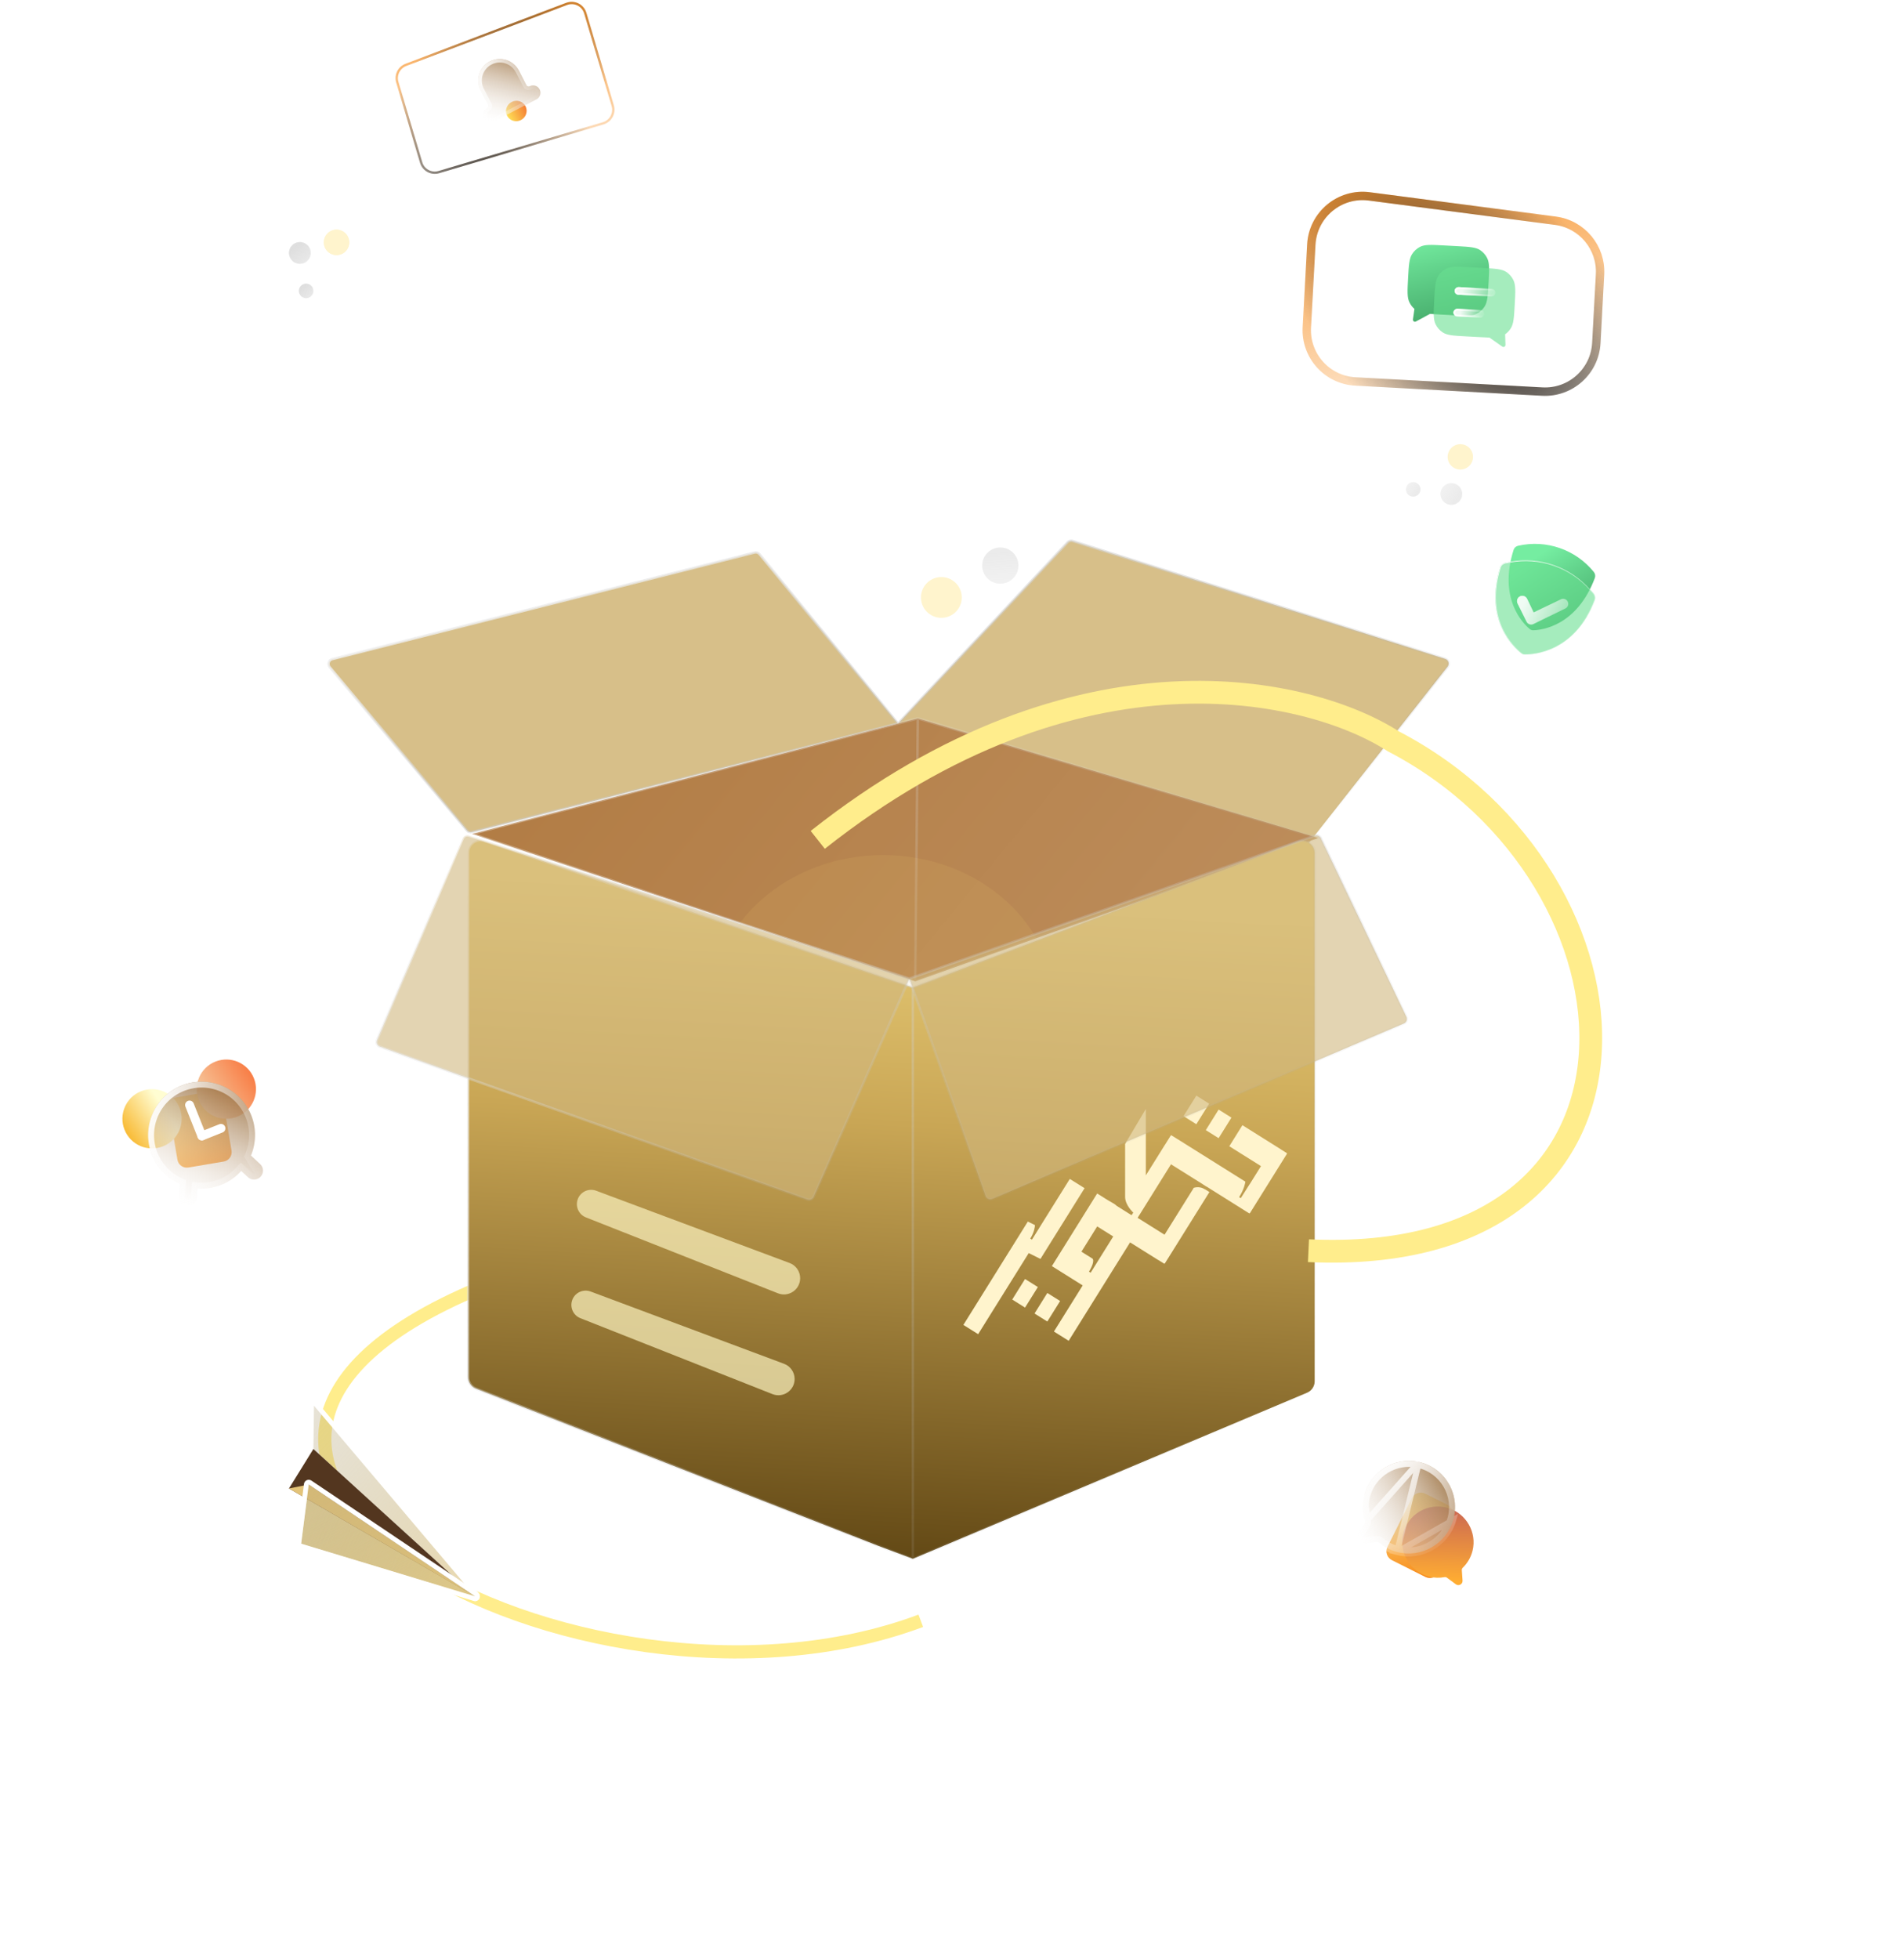<svg width="776" height="798" viewBox="0 0 776 798" fill="none" xmlns="http://www.w3.org/2000/svg">
<g filter="url(#filter0_df_0_488)">
<path d="M375.282 660.259C235.973 712.336 18.007 591.547 204.517 521.069" stroke="#FFED8C" stroke-width="5.373"/>
</g>
<path d="M275.066 485C262.978 483.419 252.1 492.459 251.442 504.632L249.618 538.36C248.993 549.908 257.848 559.776 269.396 560.4L345.568 564.52C357.115 565.145 366.983 556.29 367.607 544.742L369.118 516.813C369.709 505.881 361.78 496.338 350.924 494.919L275.066 485Z" fill="url(#paint0_linear_0_488)" fill-opacity="0.5"/>
<path d="M275.066 485C262.978 483.419 252.1 492.459 251.442 504.632L249.618 538.36C248.993 549.908 257.848 559.776 269.396 560.4L345.568 564.52C357.115 565.145 366.983 556.29 367.607 544.742L369.118 516.813C369.709 505.881 361.78 496.338 350.924 494.919L275.066 485Z" stroke="url(#paint1_radial_0_488)" stroke-width="3.411"/>
<path d="M275.066 485C262.978 483.419 252.1 492.459 251.442 504.632L249.618 538.36C248.993 549.908 257.848 559.776 269.396 560.4L345.568 564.52C357.115 565.145 366.983 556.29 367.607 544.742L369.118 516.813C369.709 505.881 361.78 496.338 350.924 494.919L275.066 485Z" stroke="url(#paint2_linear_0_488)" stroke-width="3.411"/>
<path d="M275.066 485C262.978 483.419 252.1 492.459 251.442 504.632L249.618 538.36C248.993 549.908 257.848 559.776 269.396 560.4L345.568 564.52C357.115 565.145 366.983 556.29 367.607 544.742L369.118 516.813C369.709 505.881 361.78 496.338 350.924 494.919L275.066 485Z" stroke="url(#paint3_radial_0_488)" stroke-width="3.411"/>
<g filter="url(#filter1_b_0_488)">
<path d="M323.131 510.166C324.124 512.185 323.981 514.815 323.697 520.076C323.412 525.336 323.27 527.967 322.065 529.867C321.276 531.111 320.183 532.121 318.896 532.794C316.931 533.823 314.376 533.684 309.265 533.408L303.796 533.112C302.256 533.029 300.948 532.958 299.821 532.866L294.056 535.974C293.461 536.295 292.767 535.789 292.863 535.106L293.469 530.837C292.636 530.112 291.949 529.22 291.453 528.211C290.46 526.192 290.602 523.562 290.886 518.301C291.171 513.041 291.313 510.41 292.518 508.511C293.307 507.266 294.401 506.256 295.688 505.583C297.652 504.555 300.208 504.693 305.318 504.969L310.787 505.265C315.898 505.541 318.453 505.68 320.295 506.914C321.502 507.722 322.48 508.844 323.131 510.166Z" fill="url(#paint4_linear_0_488)"/>
</g>
<g filter="url(#filter2_b_0_488)">
<path d="M303.173 517.413C301.968 519.314 301.826 521.946 301.541 527.21C301.256 532.474 301.114 535.106 302.107 537.125C302.757 538.449 303.735 539.571 304.942 540.38C306.784 541.615 309.34 541.753 314.451 542.03L319.919 542.325C321.527 542.412 322.882 542.486 324.046 542.513L329.287 546.198C329.842 546.589 330.595 546.161 330.572 545.468L330.431 541.176C331.338 540.545 332.117 539.731 332.72 538.781C333.924 536.88 334.067 534.248 334.352 528.984C334.636 523.72 334.779 521.088 333.786 519.068C333.135 517.745 332.157 516.623 330.951 515.814C329.108 514.579 326.553 514.441 321.442 514.164L315.974 513.868C310.863 513.592 308.307 513.454 306.343 514.483C305.056 515.157 303.963 516.167 303.173 517.413Z" fill="#6AE092" fill-opacity="0.6"/>
</g>
<g filter="url(#filter3_b_0_488)">
<rect x="326.589" y="522.766" width="3.117" height="16.682" rx="1.558" transform="rotate(93.096 326.589 522.766)" fill="url(#paint5_linear_0_488)" fill-opacity="0.9"/>
<rect x="326.196" y="523.119" width="2.37" height="15.935" rx="1.185" transform="rotate(93.096 326.196 523.119)" stroke="url(#paint6_linear_0_488)" stroke-width="0.747"/>
</g>
<g filter="url(#filter4_b_0_488)">
<rect x="322.074" y="531.367" width="3.117" height="12.638" rx="1.558" transform="rotate(93.096 322.074 531.367)" fill="url(#paint7_linear_0_488)" fill-opacity="0.9"/>
<rect x="321.681" y="531.72" width="2.37" height="11.89" rx="1.185" transform="rotate(93.096 321.681 531.72)" stroke="url(#paint8_linear_0_488)" stroke-width="0.747"/>
</g>
<path d="M190.297 338.28L134.352 271.751C133.395 270.613 133.959 268.866 135.401 268.502L307.527 225.083C308.284 224.892 309.083 225.156 309.578 225.761L366.006 294.728L435.097 220.927C435.627 220.36 436.436 220.149 437.175 220.383L589.005 268.411C590.348 268.835 590.851 270.471 589.98 271.577L533.797 342.945C533.287 343.593 532.434 343.864 531.644 343.631L366.006 294.728L192.335 338.936C191.586 339.126 190.794 338.872 190.297 338.28Z" fill="#D7BF89"/>
<path d="M366.006 294.728L309.578 225.761C309.083 225.156 308.284 224.892 307.527 225.083L135.401 268.502C133.959 268.866 133.395 270.613 134.352 271.751L190.297 338.28C190.794 338.872 191.586 339.126 192.335 338.936L366.006 294.728ZM366.006 294.728L435.097 220.927C435.627 220.36 436.436 220.149 437.175 220.383L589.005 268.411C590.348 268.835 590.851 270.471 589.98 271.577L533.797 342.945C533.287 343.593 532.434 343.864 531.644 343.631L366.006 294.728Z" stroke="url(#paint9_linear_0_488)"/>
<path d="M374.074 292.641L537.233 341.364L373.006 399.746L192.397 339.683L374.074 292.641Z" fill="url(#paint10_linear_0_488)"/>
<path d="M374.074 292.641L537.233 341.364L373.006 399.746M374.074 292.641L192.397 339.683L373.006 399.746M374.074 292.641L373.006 399.746" stroke="url(#paint11_linear_0_488)"/>
<g style="mix-blend-mode:screen" filter="url(#filter5_d_0_488)">
<ellipse cx="359.909" cy="406.47" rx="70.143" ry="62.163" fill="#FFE870" fill-opacity="0.09"/>
</g>
<path d="M190.789 561.016V347.315C190.789 343.861 194.187 341.432 197.454 342.55L372.045 402.279L528.993 342.852C532.288 341.604 535.812 344.038 535.812 347.561V562.702C535.812 564.728 534.598 566.557 532.731 567.343L384.765 629.644L372.045 635L357.736 629.644L193.993 565.706C192.061 564.952 190.789 563.09 190.789 561.016Z" fill="url(#paint12_linear_0_488)"/>
<path d="M372.045 635V402.279M372.045 635L357.736 629.644L193.993 565.706C192.061 564.952 190.789 563.09 190.789 561.016V347.315C190.789 343.861 194.187 341.432 197.454 342.55L372.045 402.279M372.045 635L384.765 629.644L532.731 567.343C534.598 566.557 535.812 564.728 535.812 562.702V347.561C535.812 344.038 532.288 341.604 528.993 342.852L372.045 402.279" stroke="url(#paint13_linear_0_488)"/>
<g filter="url(#filter6_i_0_488)">
<path d="M496.667 447.982L491.441 456.349L496.661 459.627L501.887 451.26L496.667 447.982Z" fill="#FFF4CD"/>
<path d="M487.586 442.295L482.361 450.662L487.581 453.94L492.807 445.573L487.586 442.295Z" fill="#FFF4CD"/>
<path d="M426.851 522.691L421.631 531.055L426.851 534.326L432.071 525.963L426.851 522.691Z" fill="#FFF4CD"/>
<path d="M417.77 517.001L412.547 525.369L417.77 528.643L422.993 520.275L417.77 517.001Z" fill="#FFF4CD"/>
<path d="M524.466 465.727L524.414 465.695L522.177 464.287C522.111 464.225 522.04 464.17 521.959 464.125L506.364 454.344L501.016 462.918L513.925 471.01L513.263 472.082L509.301 478.426L509.282 478.414L505.697 484.057C505.697 484.057 505.688 484.067 505.688 484.072L505.026 483.636C505.91 482.246 506.591 480.849 507.04 479.492C507.371 478.508 507.513 477.764 507.57 477.346L479.935 460.024C479.907 460.001 479.873 459.991 479.845 459.973L479.793 459.945L477.433 458.472C477.377 458.431 477.306 458.455 477.273 458.471C477.235 458.489 477.169 458.532 477.112 458.628L474.889 462.179C474.785 462.325 474.681 462.475 474.587 462.632L467.002 474.78V447.721L458.556 461.96C458.556 463.826 458.556 477.803 458.556 483.68C458.632 486.963 461.852 489.931 461.885 489.957L461.181 491.007L455.142 487.216C454.447 486.533 453.539 486.032 452.664 485.547C452.248 485.318 451.841 485.089 451.458 484.849L447.169 482.161L428.708 511.746L441.258 519.618L429.54 538.399L435.555 542.175L460.575 502.08L471.948 509.204C472.043 509.268 472.142 509.32 472.246 509.364L472.288 509.38L474.468 510.747C474.558 510.803 474.7 510.734 474.79 510.59L477.197 506.744C477.23 506.696 477.263 506.648 477.292 506.597L492.911 481.576L492.783 481.496L491.199 480.508L491.204 480.506L491.076 480.421L491.048 480.466C489.208 479.261 487.364 479.591 486.56 479.83L486.498 479.907C486.39 480.034 486.342 480.142 486.342 480.142L486.305 480.255L486.257 480.32L474.624 498.954L463.649 492.074L464.377 490.923L477.263 470.266L477.93 470.694L489.832 478.155L491.7 479.373L491.728 479.328L493.994 480.753L493.989 480.755L509.14 490.263C509.23 490.319 509.371 490.25 509.461 490.106L512.228 485.674L512.265 485.566L512.351 485.471L524.456 466.08C524.541 465.943 524.546 465.783 524.466 465.727ZM444.507 514.423L443.826 514.018C444.663 512.634 445.202 511.454 445.424 510.519C445.566 509.938 445.585 509.46 445.481 509.099C445.42 508.887 445.325 508.764 445.268 508.713L445.216 508.67L440.748 505.874L441.476 504.718L447.174 495.577L453.714 499.671L444.507 514.423Z" fill="#FFF4CD"/>
<path d="M442.034 480.001L424.046 508.818L419.27 506.441L398.657 539.474L392.637 535.701L418.91 493.598L421.814 495.039C421.785 495.464 421.729 496.155 421.464 497.091C421.152 498.192 420.627 499.354 419.903 500.55L420.579 500.959L436.014 476.233L442.034 480.001Z" fill="#FFF4CD"/>
</g>
<path d="M153.614 423.69L188.624 341.495C189.032 340.535 190.106 340.046 191.098 340.368L370.602 398.628L535.844 340.4C536.814 340.058 537.885 340.502 538.33 341.429L573.208 414.219C573.704 415.254 573.236 416.493 572.181 416.943L404.379 488.414C403.308 488.87 402.075 488.326 401.689 487.227L370.602 398.628L331.607 487.537C331.182 488.505 330.081 488.98 329.085 488.625L154.79 426.377C153.698 425.987 153.16 424.757 153.614 423.69Z" fill="#D1B87F" fill-opacity="0.6"/>
<path d="M370.602 398.628L331.607 487.537C331.182 488.505 330.081 488.98 329.085 488.625L154.79 426.377C153.698 425.987 153.16 424.757 153.614 423.69L188.624 341.495C189.032 340.535 190.106 340.046 191.098 340.368L370.602 398.628ZM370.602 398.628L535.844 340.4C536.814 340.058 537.885 340.502 538.33 341.429L573.208 414.219C573.704 415.254 573.236 416.493 572.181 416.943L404.379 488.414C403.308 488.87 402.075 488.326 401.689 487.227L370.602 398.628Z" stroke="url(#paint14_linear_0_488)"/>
<g filter="url(#filter7_b_0_488)">
<path d="M319.562 555.572C322.147 556.538 323.86 559.007 323.86 561.766C323.86 566.432 319.158 569.63 314.819 567.915L236.549 536.993C233.765 535.893 232.269 532.86 233.092 529.982C234.024 526.717 237.543 524.941 240.723 526.129L319.562 555.572Z" fill="#FBF2C0" fill-opacity="0.7"/>
</g>
<g filter="url(#filter8_b_0_488)">
<path d="M321.812 514.511C324.397 515.476 326.111 517.946 326.111 520.705C326.111 525.371 321.409 528.569 317.07 526.854L238.799 495.932C236.015 494.832 234.52 491.799 235.342 488.921C236.275 485.656 239.793 483.88 242.974 485.068L321.812 514.511Z" fill="#FBF2C0" fill-opacity="0.7"/>
</g>
<g filter="url(#filter9_dd_0_488)">
<circle cx="383.664" cy="243.382" r="8.31" transform="rotate(30.591 383.664 243.382)" fill="#FFF4CD"/>
</g>
<circle cx="407.686" cy="230.405" r="7.387" transform="rotate(39.886 407.686 230.405)" fill="url(#paint15_linear_0_488)"/>
<g filter="url(#filter10_df_0_488)">
<path d="M533.281 509.5C685.663 516.533 675.578 358.019 567.896 302.008C534.119 280.244 439.909 257.8 333.281 342.137" stroke="#FFED8C" stroke-width="9.281"/>
</g>
<ellipse cx="122.212" cy="103.045" rx="4.435" ry="4.435" transform="rotate(5.739 122.212 103.045)" fill="url(#paint16_linear_0_488)"/>
<ellipse cx="124.756" cy="118.5" rx="2.957" ry="2.957" transform="rotate(5.739 124.756 118.5)" fill="url(#paint17_linear_0_488)"/>
<g filter="url(#filter11_dd_0_488)">
<circle cx="137.162" cy="98.739" r="5.176" transform="rotate(28.941 137.162 98.739)" fill="#FFF4CD"/>
</g>
<ellipse cx="122.212" cy="103.045" rx="4.435" ry="4.435" transform="rotate(5.739 122.212 103.045)" fill="url(#paint18_linear_0_488)"/>
<ellipse cx="124.756" cy="118.5" rx="2.957" ry="2.957" transform="rotate(5.739 124.756 118.5)" fill="url(#paint19_linear_0_488)"/>
<g filter="url(#filter12_dd_0_488)">
<circle cx="137.162" cy="98.739" r="5.176" transform="rotate(28.941 137.162 98.739)" fill="#FFF4CD"/>
</g>
<path d="M624.896 256.751C628.414 256.652 642.63 255.017 649.994 235.472C650.308 234.639 650.144 233.693 649.584 233.002C642.17 223.856 630.204 219.717 618.723 222.328C617.856 222.525 617.142 223.168 616.874 224.016C610.589 243.935 620.757 254.004 623.462 256.255C623.866 256.591 624.371 256.766 624.896 256.751Z" fill="url(#paint20_linear_0_488)"/>
<g filter="url(#filter13_b_0_488)">
<path d="M615.313 228.886L613.517 229.224C612.486 229.418 611.628 230.161 611.318 231.163C604.625 252.797 617.177 263.954 620.093 266.196C620.477 266.491 620.919 266.644 621.403 266.649C625.081 266.688 641.844 265.67 649.948 244.524C650.323 243.545 650.107 242.43 649.416 241.641L648.214 240.266C640.035 230.915 627.521 226.587 615.313 228.886Z" fill="#6AE092" fill-opacity="0.6"/>
<path d="M613.544 229.367L615.339 229.029C627.497 226.739 639.959 231.049 648.104 240.361L649.307 241.736C649.963 242.487 650.168 243.545 649.812 244.472C645.773 255.011 639.581 260.525 633.95 263.402C628.314 266.28 623.229 266.523 621.404 266.504C620.952 266.499 620.54 266.356 620.182 266.081C618.735 264.968 614.887 261.636 612.234 255.891C609.583 250.149 608.121 241.988 611.456 231.206C611.75 230.257 612.564 229.551 613.544 229.367Z" stroke="url(#paint21_linear_0_488)" stroke-width="0.291"/>
</g>
<path d="M638.959 245.095C639.46 246.126 639.03 247.369 637.999 247.87L624.983 254.196C624.488 254.436 623.917 254.471 623.397 254.29C622.876 254.11 622.448 253.731 622.208 253.236L618.593 245.798C618.092 244.767 618.521 243.524 619.553 243.023C620.584 242.522 621.827 242.951 622.328 243.983L624.984 249.448C625.012 249.506 625.082 249.53 625.14 249.502L636.183 244.135C637.215 243.633 638.457 244.063 638.959 245.095Z" fill="url(#paint22_linear_0_488)" fill-opacity="0.9" stroke="url(#paint23_linear_0_488)" stroke-width="0.233" stroke-linecap="round" stroke-linejoin="round"/>
<g filter="url(#filter14_f_0_488)">
<path d="M81.413 445.418L71.964 447.016C69.845 447.374 68.417 449.37 68.773 451.477L72.318 472.446C72.674 474.553 74.679 475.969 76.798 475.611L91.174 473.181C93.293 472.823 94.721 470.826 94.365 468.719L91.649 452.651C91.478 451.639 90.909 450.738 90.07 450.143L84.314 446.076C83.473 445.482 82.43 445.246 81.413 445.418Z" fill="url(#paint24_linear_0_488)"/>
</g>
<path d="M96.717 454.904C102.912 452.435 105.932 445.412 103.464 439.217C100.995 433.022 93.971 430.001 87.776 432.47C81.581 434.939 78.561 441.962 81.029 448.157C83.498 454.352 90.522 457.373 96.717 454.904Z" fill="url(#paint25_linear_0_488)"/>
<path d="M66.439 466.97C72.634 464.501 75.654 457.478 73.186 451.283C70.717 445.088 63.694 442.067 57.498 444.536C51.303 447.004 48.283 454.028 50.751 460.223C53.22 466.418 60.244 469.439 66.439 466.97Z" fill="url(#paint26_linear_0_488)"/>
<g filter="url(#filter15_b_0_488)">
<path d="M102.275 470.744C104.369 465.687 104.574 459.84 102.388 454.352C97.935 443.179 85.27 437.733 74.097 442.185C62.924 446.638 57.477 459.302 61.93 470.475C64.117 475.963 68.288 480.066 73.286 482.297L72.948 487.374C72.814 489.385 74.335 491.125 76.348 491.263C78.359 491.397 80.099 489.876 80.238 487.863L80.487 484.129C83.706 484.38 87.024 483.922 90.222 482.647C93.42 481.373 96.144 479.423 98.308 477.028L101.057 479.566C102.538 480.934 104.847 480.842 106.219 479.359C107.587 477.879 107.495 475.569 106.013 474.197L102.275 470.744Z" fill="url(#paint27_linear_0_488)"/>
<path d="M100.842 471.059L101.163 470.284C103.143 465.504 103.336 459.982 101.27 454.798C97.063 444.242 85.099 439.096 74.543 443.303C63.987 447.51 58.841 459.474 63.048 470.03C65.114 475.214 69.052 479.09 73.776 481.198L74.542 481.539L74.487 482.376L74.149 487.454L74.149 487.454C74.059 488.801 75.078 489.969 76.429 490.063C77.776 490.152 78.944 489.133 79.037 487.781C79.037 487.781 79.037 487.781 79.037 487.781L79.287 484.049L79.368 482.835L80.581 482.93C83.621 483.167 86.754 482.734 89.777 481.529C92.799 480.325 95.371 478.484 97.415 476.221L98.23 475.318L99.124 476.143L101.874 478.682L101.874 478.682C102.865 479.598 104.413 479.538 105.336 478.543L100.842 471.059ZM100.842 471.059L101.458 471.628M100.842 471.059L101.458 471.628M101.458 471.628L105.195 475.08C105.195 475.081 105.196 475.081 105.196 475.081M101.458 471.628L105.196 475.081M105.196 475.081C106.191 476.003 106.251 477.551 105.336 478.542L105.196 475.081Z" stroke="url(#paint28_linear_0_488)" stroke-width="2.407"/>
</g>
<path d="M78.923 449.481C78.554 448.555 77.504 448.104 76.579 448.473C75.653 448.842 75.201 449.891 75.57 450.817L80.593 463.419C80.961 464.345 82.011 464.796 82.937 464.427C83.862 464.058 84.314 463.009 83.945 462.083L78.923 449.481Z" fill="white"/>
<path d="M90.727 461.328C91.652 460.96 92.104 459.91 91.735 458.984C91.366 458.059 90.317 457.607 89.391 457.976L81.605 461.079C80.68 461.448 80.228 462.497 80.597 463.423C80.966 464.349 82.016 464.8 82.941 464.431L90.727 461.328Z" fill="white"/>
<g filter="url(#filter16_f_0_488)">
<path d="M589.834 612.955L580.878 608.467C578.87 607.46 576.433 608.262 575.432 610.259L565.471 630.132C564.47 632.129 565.286 634.562 567.294 635.568L580.92 642.398C582.928 643.404 585.365 642.602 586.366 640.605L593.999 625.376C594.48 624.418 594.557 623.307 594.217 622.287L591.874 615.302C591.532 614.281 590.797 613.438 589.834 612.955Z" fill="url(#paint29_linear_0_488)"/>
</g>
<path d="M590.116 614.306C597.554 616.486 602.013 624.228 600.156 631.723C599.474 634.466 598.053 636.826 596.158 638.653C595.89 638.91 595.757 639.274 595.784 639.641L596.084 643.889C596.185 645.353 594.519 646.261 593.337 645.386L589.716 642.707C589.435 642.498 589.081 642.41 588.741 642.474C586.721 642.854 584.588 642.815 582.466 642.274C574.861 640.347 570.1 632.621 571.834 625C573.688 616.837 582.052 611.942 590.12 614.303L590.116 614.306Z" fill="url(#paint30_linear_0_488)"/>
<g filter="url(#filter17_b_0_488)">
<path d="M578.302 595.565C568.52 593.37 558.614 599.386 556.005 609.089C555.049 612.642 555.173 616.223 556.172 619.49C556.313 619.951 556.234 620.449 555.974 620.854L552.967 625.508C551.93 627.11 553.242 629.19 555.132 628.936L560.912 628.163C561.357 628.104 561.814 628.222 562.162 628.512C564.207 630.214 566.643 631.51 569.383 632.229C579.197 634.811 589.433 629.008 592.264 619.238C595.296 608.774 588.916 597.944 578.306 595.565L578.302 595.565Z" fill="url(#paint31_linear_0_488)"/>
<path d="M562.162 628.512C564.207 630.214 566.643 631.51 569.383 632.229M562.162 628.512L562.945 627.575C562.944 627.574 562.944 627.574 562.943 627.573M562.162 628.512L562.943 627.573M562.162 628.512C561.814 628.222 561.357 628.104 560.912 628.163L555.132 628.936C553.242 629.19 551.93 627.11 552.967 625.508L555.974 620.854C556.234 620.449 556.313 619.951 556.172 619.49M569.383 632.229L578.302 595.565M569.383 632.229C579.197 634.811 589.433 629.008 592.264 619.238L569.383 632.229ZM562.943 627.573C564.855 629.164 567.132 630.375 569.693 631.047L569.694 631.048C578.866 633.46 588.444 628.033 591.09 618.898L591.091 618.898C593.928 609.107 587.958 598.981 578.039 596.758L578.019 596.753L578.016 596.752M562.943 627.573C562.314 627.048 561.509 626.852 560.752 626.952L560.75 626.952L554.97 627.725L554.969 627.725C554.121 627.839 553.519 626.904 553.992 626.172L553.993 626.171L557 621.518L557.003 621.513C557.444 620.824 557.593 619.956 557.34 619.132M578.016 596.752C578.022 596.754 578.029 596.755 578.035 596.757L578.277 595.675L578.302 595.565M578.016 596.752C568.883 594.714 559.623 600.338 557.185 609.406L557.185 609.406C556.29 612.731 556.407 616.079 557.34 619.132M578.016 596.752L578 596.748L577.997 596.747L578.302 595.565M578.302 595.565L557.34 619.132M557.34 619.132C557.34 619.133 557.34 619.133 557.34 619.133L556.172 619.49M557.34 619.132C557.34 619.132 557.34 619.132 557.34 619.131L556.172 619.49M557.34 619.132L556.005 609.089C555.049 612.642 555.173 616.223 556.172 619.49" stroke="url(#paint32_linear_0_488)" stroke-width="2.444"/>
</g>
<ellipse cx="4.435" cy="4.435" rx="4.435" ry="4.435" transform="matrix(-0.143 -0.99 -0.99 0.143 596.542 204.993)" fill="url(#paint33_linear_0_488)"/>
<ellipse cx="2.957" cy="2.957" rx="2.957" ry="2.957" transform="matrix(-0.143 -0.99 -0.99 0.143 579.317 201.869)" fill="url(#paint34_linear_0_488)"/>
<g filter="url(#filter18_dd_0_488)">
<circle cx="5.176" cy="5.176" r="5.176" transform="matrix(-0.521 -0.853 -0.853 0.521 602.29 187.835)" fill="#FFF4CD"/>
</g>
<path d="M126.753 590.263C126.749 590.542 126.865 590.81 127.072 590.998L192.979 651.029C193.36 651.376 193.945 651.368 194.315 651.01C194.686 650.653 194.716 650.069 194.383 649.676L128.715 572.032C128.452 571.72 128.023 571.605 127.64 571.743C127.256 571.88 126.998 572.242 126.992 572.649L126.753 590.263Z" fill="url(#paint35_linear_0_488)" fill-opacity="0.6" stroke="white" stroke-width="1.954" stroke-linejoin="round"/>
<path d="M193.642 650.308L122.744 628.849L125.825 604.764L193.642 650.308Z" fill="url(#paint36_linear_0_488)"/>
<path d="M193.642 650.308L122.744 628.849L125.825 604.764L193.642 650.308Z" fill="url(#paint37_linear_0_488)"/>
<path d="M117.771 606.358L127.73 590.276L193.637 650.307L117.771 606.358Z" fill="#53361F"/>
<path d="M125.821 604.762L117.771 606.357L193.638 650.307L125.821 604.762Z" fill="#E3C378"/>
<path d="M193.359 651.243C193.821 651.384 194.317 651.164 194.524 650.727C194.731 650.29 194.588 649.767 194.186 649.497L126.369 603.953C126.088 603.764 125.729 603.734 125.421 603.874C125.113 604.014 124.899 604.304 124.856 604.64L121.775 628.725C121.715 629.199 122.005 629.646 122.461 629.784L193.359 651.243Z" fill="url(#paint38_linear_0_488)" fill-opacity="0.6" stroke="white" stroke-width="1.954" stroke-linejoin="round"/>
<path d="M212.331 48.897C214.403 47.825 215.23 45.31 214.18 43.28C213.129 41.25 210.598 40.474 208.527 41.546C206.456 42.618 205.628 45.132 206.679 47.162C207.73 49.192 210.26 49.968 212.331 48.897Z" fill="url(#paint39_linear_0_488)"/>
<g filter="url(#filter19_b_0_488)">
<path d="M214.561 34.69L211.508 28.791C209.276 24.48 203.983 22.787 199.686 25.011C195.389 27.235 193.714 32.534 195.945 36.845L198.998 42.744C199.246 43.223 199.06 43.812 198.582 44.059C197.102 44.825 196.525 46.65 197.294 48.135C198.063 49.62 199.886 50.203 201.366 49.437L218.658 40.488C220.138 39.722 220.715 37.897 219.946 36.412C219.177 34.927 217.354 34.344 215.874 35.11C215.397 35.357 214.808 35.169 214.561 34.69Z" fill="url(#paint40_linear_0_488)"/>
<path d="M210.872 29.12L213.925 35.019C214.353 35.846 215.373 36.175 216.203 35.745C217.33 35.162 218.723 35.605 219.311 36.741C219.899 37.877 219.456 39.269 218.329 39.853L201.037 48.802C199.91 49.385 198.517 48.942 197.929 47.806C197.341 46.67 197.784 45.278 198.911 44.694C199.742 44.265 200.062 43.243 199.634 42.415L196.581 36.516C194.53 32.554 196.071 27.688 200.015 25.646C203.959 23.605 208.821 25.157 210.872 29.12Z" stroke="url(#paint41_linear_0_488)" stroke-width="1.431"/>
</g>
<path d="M230.937 1.589C234.085 0.396 237.584 2.129 238.542 5.357L249.724 43.045C250.634 46.111 248.885 49.334 245.819 50.244L178.84 70.117C175.774 71.027 172.55 69.278 171.641 66.212L161.931 33.487C161.068 30.579 162.595 27.499 165.43 26.424L230.937 1.589Z" fill="url(#paint42_linear_0_488)" fill-opacity="0.5"/>
<path d="M230.937 1.589C234.085 0.396 237.584 2.129 238.542 5.357L249.724 43.045C250.634 46.111 248.885 49.334 245.819 50.244L178.84 70.117C175.774 71.027 172.55 69.278 171.641 66.212L161.931 33.487C161.068 30.579 162.595 27.499 165.43 26.424L230.937 1.589Z" stroke="url(#paint43_radial_0_488)" stroke-width="0.943"/>
<path d="M230.937 1.589C234.085 0.396 237.584 2.129 238.542 5.357L249.724 43.045C250.634 46.111 248.885 49.334 245.819 50.244L178.84 70.117C175.774 71.027 172.55 69.278 171.641 66.212L161.931 33.487C161.068 30.579 162.595 27.499 165.43 26.424L230.937 1.589Z" stroke="url(#paint44_linear_0_488)" stroke-width="0.943"/>
<path d="M230.937 1.589C234.085 0.396 237.584 2.129 238.542 5.357L249.724 43.045C250.634 46.111 248.885 49.334 245.819 50.244L178.84 70.117C175.774 71.027 172.55 69.278 171.641 66.212L161.931 33.487C161.068 30.579 162.595 27.499 165.43 26.424L230.937 1.589Z" stroke="url(#paint45_radial_0_488)" stroke-width="0.943"/>
<g filter="url(#filter20_f_0_488)">
<path d="M558.066 80C545.978 78.419 535.1 87.459 534.442 99.632L532.618 133.36C531.993 144.908 540.848 154.776 552.396 155.4L628.568 159.52C640.115 160.145 649.983 151.29 650.607 139.742L652.118 111.813C652.709 100.881 644.78 91.338 633.924 89.919L558.066 80Z" fill="url(#paint46_linear_0_488)" fill-opacity="0.5"/>
<path d="M558.066 80C545.978 78.419 535.1 87.459 534.442 99.632L532.618 133.36C531.993 144.908 540.848 154.776 552.396 155.4L628.568 159.52C640.115 160.145 649.983 151.29 650.607 139.742L652.118 111.813C652.709 100.881 644.78 91.338 633.924 89.919L558.066 80Z" stroke="url(#paint47_radial_0_488)" stroke-width="3.411"/>
<path d="M558.066 80C545.978 78.419 535.1 87.459 534.442 99.632L532.618 133.36C531.993 144.908 540.848 154.776 552.396 155.4L628.568 159.52C640.115 160.145 649.983 151.29 650.607 139.742L652.118 111.813C652.709 100.881 644.78 91.338 633.924 89.919L558.066 80Z" stroke="url(#paint48_linear_0_488)" stroke-width="3.411"/>
<path d="M558.066 80C545.978 78.419 535.1 87.459 534.442 99.632L532.618 133.36C531.993 144.908 540.848 154.776 552.396 155.4L628.568 159.52C640.115 160.145 649.983 151.29 650.607 139.742L652.118 111.813C652.709 100.881 644.78 91.338 633.924 89.919L558.066 80Z" stroke="url(#paint49_radial_0_488)" stroke-width="3.411"/>
<g filter="url(#filter21_b_0_488)">
<path d="M606.132 105.167C607.125 107.186 606.982 109.816 606.698 115.077C606.413 120.337 606.271 122.967 605.066 124.867C604.277 126.112 603.184 127.122 601.897 127.795C599.932 128.823 597.377 128.685 592.266 128.409L586.797 128.113C585.257 128.03 583.949 127.959 582.822 127.867L577.057 130.975C576.462 131.295 575.768 130.789 575.864 130.107L576.47 125.838C575.637 125.113 574.95 124.22 574.454 123.212C573.461 121.193 573.603 118.563 573.887 113.302C574.172 108.041 574.314 105.411 575.519 103.511C576.308 102.267 577.402 101.257 578.689 100.583C580.653 99.555 583.209 99.694 588.319 99.97L593.788 100.266C598.899 100.542 601.454 100.68 603.296 101.914C604.503 102.723 605.481 103.845 606.132 105.167Z" fill="url(#paint50_linear_0_488)"/>
</g>
<g filter="url(#filter22_b_0_488)">
<path d="M586.174 112.413C584.969 114.314 584.827 116.946 584.542 122.21C584.257 127.474 584.115 130.106 585.108 132.126C585.758 133.45 586.736 134.572 587.943 135.381C589.785 136.616 592.341 136.754 597.452 137.03L602.92 137.326C604.528 137.413 605.883 137.486 607.047 137.514L612.288 141.199C612.843 141.59 613.596 141.162 613.573 140.469L613.432 136.177C614.339 135.545 615.118 134.732 615.72 133.782C616.925 131.881 617.068 129.249 617.353 123.985C617.637 118.721 617.78 116.089 616.787 114.069C616.136 112.746 615.158 111.623 613.952 110.815C612.109 109.58 609.554 109.441 604.443 109.165L598.975 108.869C593.864 108.593 591.308 108.455 589.344 109.484C588.057 110.158 586.964 111.168 586.174 112.413Z" fill="#6AE092" fill-opacity="0.6"/>
</g>
<g filter="url(#filter23_b_0_488)">
<rect x="609.59" y="117.767" width="3.117" height="16.682" rx="1.558" transform="rotate(93.096 609.59 117.767)" fill="url(#paint51_linear_0_488)" fill-opacity="0.9"/>
<rect x="609.197" y="118.12" width="2.37" height="15.935" rx="1.185" transform="rotate(93.096 609.197 118.12)" stroke="url(#paint52_linear_0_488)" stroke-width="0.747"/>
</g>
<g filter="url(#filter24_b_0_488)">
<rect x="605.075" y="126.368" width="3.117" height="12.638" rx="1.558" transform="rotate(93.096 605.075 126.368)" fill="url(#paint53_linear_0_488)" fill-opacity="0.9"/>
<rect x="604.682" y="126.721" width="2.37" height="11.89" rx="1.185" transform="rotate(93.096 604.682 126.721)" stroke="url(#paint54_linear_0_488)" stroke-width="0.747"/>
</g>
</g>
<defs>
<filter id="filter0_df_0_488" x="7.556" y="396.439" width="490.784" height="401.292" filterUnits="userSpaceOnUse" color-interpolation-filters="sRGB">
<feFlood flood-opacity="0" result="BackgroundImageFix"/>
<feColorMatrix in="SourceAlpha" type="matrix" values="0 0 0 0 0 0 0 0 0 0 0 0 0 0 0 0 0 0 127 0" result="hardAlpha"/>
<feOffset/>
<feGaussianBlur stdDeviation="61.058"/>
<feComposite in2="hardAlpha" operator="out"/>
<feColorMatrix type="matrix" values="0 0 0 0 0.996 0 0 0 0 0.931 0 0 0 0 0.589 0 0 0 1 0"/>
<feBlend mode="normal" in2="BackgroundImageFix" result="effect1_dropShadow_0_488"/>
<feBlend mode="normal" in="SourceGraphic" in2="effect1_dropShadow_0_488" result="shape"/>
<feGaussianBlur stdDeviation="2.662" result="effect2_foregroundBlur_0_488"/>
</filter>
<filter id="filter1_b_0_488" x="270.753" y="484.846" width="73.078" height="71.151" filterUnits="userSpaceOnUse" color-interpolation-filters="sRGB">
<feFlood flood-opacity="0" result="BackgroundImageFix"/>
<feGaussianBlur in="BackgroundImageFix" stdDeviation="9.962"/>
<feComposite in2="SourceAlpha" operator="in" result="effect1_backgroundBlur_0_488"/>
<feBlend mode="normal" in="SourceGraphic" in2="effect1_backgroundBlur_0_488" result="shape"/>
</filter>
<filter id="filter2_b_0_488" x="281.407" y="493.745" width="73.078" height="72.526" filterUnits="userSpaceOnUse" color-interpolation-filters="sRGB">
<feFlood flood-opacity="0" result="BackgroundImageFix"/>
<feGaussianBlur in="BackgroundImageFix" stdDeviation="9.962"/>
<feComposite in2="SourceAlpha" operator="in" result="effect1_backgroundBlur_0_488"/>
<feBlend mode="normal" in="SourceGraphic" in2="effect1_backgroundBlur_0_488" result="shape"/>
</filter>
<filter id="filter3_b_0_488" x="289.533" y="501.635" width="57.286" height="44.473" filterUnits="userSpaceOnUse" color-interpolation-filters="sRGB">
<feFlood flood-opacity="0" result="BackgroundImageFix"/>
<feGaussianBlur in="BackgroundImageFix" stdDeviation="10.156"/>
<feComposite in2="SourceAlpha" operator="in" result="effect1_backgroundBlur_0_488"/>
<feBlend mode="normal" in="SourceGraphic" in2="effect1_backgroundBlur_0_488" result="shape"/>
</filter>
<filter id="filter4_b_0_488" x="289.056" y="510.454" width="53.248" height="44.255" filterUnits="userSpaceOnUse" color-interpolation-filters="sRGB">
<feFlood flood-opacity="0" result="BackgroundImageFix"/>
<feGaussianBlur in="BackgroundImageFix" stdDeviation="10.156"/>
<feComposite in2="SourceAlpha" operator="in" result="effect1_backgroundBlur_0_488"/>
<feBlend mode="normal" in="SourceGraphic" in2="effect1_backgroundBlur_0_488" result="shape"/>
</filter>
<filter id="filter5_d_0_488" x="108.488" y="167.058" width="502.841" height="486.88" filterUnits="userSpaceOnUse" color-interpolation-filters="sRGB">
<feFlood flood-opacity="0" result="BackgroundImageFix"/>
<feColorMatrix in="SourceAlpha" type="matrix" values="0 0 0 0 0 0 0 0 0 0 0 0 0 0 0 0 0 0 127 0" result="hardAlpha"/>
<feMorphology radius="100.71" operator="dilate" in="SourceAlpha" result="effect1_dropShadow_0_488"/>
<feOffset dy="4.028"/>
<feGaussianBlur stdDeviation="40.284"/>
<feColorMatrix type="matrix" values="0 0 0 0 1 0 0 0 0 0.91 0 0 0 0 0.438 0 0 0 0.98 0"/>
<feBlend mode="normal" in2="BackgroundImageFix" result="effect1_dropShadow_0_488"/>
<feBlend mode="normal" in="SourceGraphic" in2="effect1_dropShadow_0_488" result="shape"/>
</filter>
<filter id="filter6_i_0_488" x="392.637" y="442.294" width="131.886" height="103.909" filterUnits="userSpaceOnUse" color-interpolation-filters="sRGB">
<feFlood flood-opacity="0" result="BackgroundImageFix"/>
<feBlend mode="normal" in="SourceGraphic" in2="BackgroundImageFix" result="shape"/>
<feColorMatrix in="SourceAlpha" type="matrix" values="0 0 0 0 0 0 0 0 0 0 0 0 0 0 0 0 0 0 127 0" result="hardAlpha"/>
<feOffset dy="4.028"/>
<feGaussianBlur stdDeviation="2.518"/>
<feComposite in2="hardAlpha" operator="arithmetic" k2="-1" k3="1"/>
<feColorMatrix type="matrix" values="0 0 0 0 0.78 0 0 0 0 0.643 0 0 0 0 0.325 0 0 0 0.35 0"/>
<feBlend mode="normal" in2="shape" result="effect1_innerShadow_0_488"/>
</filter>
<filter id="filter7_b_0_488" x="216.914" y="509.806" width="122.9" height="74.531" filterUnits="userSpaceOnUse" color-interpolation-filters="sRGB">
<feFlood flood-opacity="0" result="BackgroundImageFix"/>
<feGaussianBlur in="BackgroundImageFix" stdDeviation="7.976"/>
<feComposite in2="SourceAlpha" operator="in" result="effect1_backgroundBlur_0_488"/>
<feBlend mode="normal" in="SourceGraphic" in2="effect1_backgroundBlur_0_488" result="shape"/>
</filter>
<filter id="filter8_b_0_488" x="219.164" y="468.745" width="122.9" height="74.531" filterUnits="userSpaceOnUse" color-interpolation-filters="sRGB">
<feFlood flood-opacity="0" result="BackgroundImageFix"/>
<feGaussianBlur in="BackgroundImageFix" stdDeviation="7.976"/>
<feComposite in2="SourceAlpha" operator="in" result="effect1_backgroundBlur_0_488"/>
<feBlend mode="normal" in="SourceGraphic" in2="effect1_backgroundBlur_0_488" result="shape"/>
</filter>
<filter id="filter9_dd_0_488" x="366.518" y="226.237" width="34.291" height="34.291" filterUnits="userSpaceOnUse" color-interpolation-filters="sRGB">
<feFlood flood-opacity="0" result="BackgroundImageFix"/>
<feColorMatrix in="SourceAlpha" type="matrix" values="0 0 0 0 0 0 0 0 0 0 0 0 0 0 0 0 0 0 127 0" result="hardAlpha"/>
<feOffset/>
<feGaussianBlur stdDeviation="1.262"/>
<feColorMatrix type="matrix" values="0 0 0 0 1 0 0 0 0 0.957 0 0 0 0 0.804 0 0 0 1 0"/>
<feBlend mode="normal" in2="BackgroundImageFix" result="effect1_dropShadow_0_488"/>
<feColorMatrix in="SourceAlpha" type="matrix" values="0 0 0 0 0 0 0 0 0 0 0 0 0 0 0 0 0 0 127 0" result="hardAlpha"/>
<feOffset/>
<feGaussianBlur stdDeviation="4.417"/>
<feColorMatrix type="matrix" values="0 0 0 0 1 0 0 0 0 0.957 0 0 0 0 0.804 0 0 0 1 0"/>
<feBlend mode="normal" in2="effect1_dropShadow_0_488" result="effect2_dropShadow_0_488"/>
<feBlend mode="normal" in="SourceGraphic" in2="effect2_dropShadow_0_488" result="shape"/>
</filter>
<filter id="filter10_df_0_488" x="208.286" y="155.243" width="566.802" height="481.241" filterUnits="userSpaceOnUse" color-interpolation-filters="sRGB">
<feFlood flood-opacity="0" result="BackgroundImageFix"/>
<feColorMatrix in="SourceAlpha" type="matrix" values="0 0 0 0 0 0 0 0 0 0 0 0 0 0 0 0 0 0 127 0" result="hardAlpha"/>
<feOffset/>
<feGaussianBlur stdDeviation="61.058"/>
<feComposite in2="hardAlpha" operator="out"/>
<feColorMatrix type="matrix" values="0 0 0 0 0.996 0 0 0 0 0.931 0 0 0 0 0.589 0 0 0 1 0"/>
<feBlend mode="normal" in2="BackgroundImageFix" result="effect1_dropShadow_0_488"/>
<feBlend mode="normal" in="SourceGraphic" in2="effect1_dropShadow_0_488" result="shape"/>
<feGaussianBlur stdDeviation="2.662" result="effect2_foregroundBlur_0_488"/>
</filter>
<filter id="filter11_dd_0_488" x="125.463" y="87.039" width="23.4" height="23.399" filterUnits="userSpaceOnUse" color-interpolation-filters="sRGB">
<feFlood flood-opacity="0" result="BackgroundImageFix"/>
<feColorMatrix in="SourceAlpha" type="matrix" values="0 0 0 0 0 0 0 0 0 0 0 0 0 0 0 0 0 0 127 0" result="hardAlpha"/>
<feOffset/>
<feGaussianBlur stdDeviation="0.932"/>
<feColorMatrix type="matrix" values="0 0 0 0 1 0 0 0 0 0.957 0 0 0 0 0.804 0 0 0 1 0"/>
<feBlend mode="normal" in2="BackgroundImageFix" result="effect1_dropShadow_0_488"/>
<feColorMatrix in="SourceAlpha" type="matrix" values="0 0 0 0 0 0 0 0 0 0 0 0 0 0 0 0 0 0 127 0" result="hardAlpha"/>
<feOffset/>
<feGaussianBlur stdDeviation="3.261"/>
<feColorMatrix type="matrix" values="0 0 0 0 1 0 0 0 0 0.957 0 0 0 0 0.804 0 0 0 1 0"/>
<feBlend mode="normal" in2="effect1_dropShadow_0_488" result="effect2_dropShadow_0_488"/>
<feBlend mode="normal" in="SourceGraphic" in2="effect2_dropShadow_0_488" result="shape"/>
</filter>
<filter id="filter12_dd_0_488" x="125.463" y="87.039" width="23.4" height="23.399" filterUnits="userSpaceOnUse" color-interpolation-filters="sRGB">
<feFlood flood-opacity="0" result="BackgroundImageFix"/>
<feColorMatrix in="SourceAlpha" type="matrix" values="0 0 0 0 0 0 0 0 0 0 0 0 0 0 0 0 0 0 127 0" result="hardAlpha"/>
<feOffset/>
<feGaussianBlur stdDeviation="0.932"/>
<feColorMatrix type="matrix" values="0 0 0 0 1 0 0 0 0 0.957 0 0 0 0 0.804 0 0 0 1 0"/>
<feBlend mode="normal" in2="BackgroundImageFix" result="effect1_dropShadow_0_488"/>
<feColorMatrix in="SourceAlpha" type="matrix" values="0 0 0 0 0 0 0 0 0 0 0 0 0 0 0 0 0 0 127 0" result="hardAlpha"/>
<feOffset/>
<feGaussianBlur stdDeviation="3.261"/>
<feColorMatrix type="matrix" values="0 0 0 0 1 0 0 0 0 0.957 0 0 0 0 0.804 0 0 0 1 0"/>
<feBlend mode="normal" in2="effect1_dropShadow_0_488" result="effect2_dropShadow_0_488"/>
<feBlend mode="normal" in="SourceGraphic" in2="effect2_dropShadow_0_488" result="shape"/>
</filter>
<filter id="filter13_b_0_488" x="603.532" y="222.432" width="52.446" height="50.066" filterUnits="userSpaceOnUse" color-interpolation-filters="sRGB">
<feFlood flood-opacity="0" result="BackgroundImageFix"/>
<feGaussianBlur in="BackgroundImageFix" stdDeviation="2.924"/>
<feComposite in2="SourceAlpha" operator="in" result="effect1_backgroundBlur_0_488"/>
<feBlend mode="normal" in="SourceGraphic" in2="effect1_backgroundBlur_0_488" result="shape"/>
</filter>
<filter id="filter14_f_0_488" x="0.135" y="376.779" width="162.869" height="167.472" filterUnits="userSpaceOnUse" color-interpolation-filters="sRGB">
<feFlood flood-opacity="0" result="BackgroundImageFix"/>
<feBlend mode="normal" in="SourceGraphic" in2="BackgroundImageFix" result="shape"/>
<feGaussianBlur stdDeviation="34.292" result="effect1_foregroundBlur_0_488"/>
</filter>
<filter id="filter15_b_0_488" x="38.716" y="418.971" width="90.132" height="93.961" filterUnits="userSpaceOnUse" color-interpolation-filters="sRGB">
<feFlood flood-opacity="0" result="BackgroundImageFix"/>
<feGaussianBlur in="BackgroundImageFix" stdDeviation="10.83"/>
<feComposite in2="SourceAlpha" operator="in" result="effect1_backgroundBlur_0_488"/>
<feBlend mode="normal" in="SourceGraphic" in2="effect1_backgroundBlur_0_488" result="shape"/>
</filter>
<filter id="filter16_f_0_488" x="486.412" y="529.401" width="186.645" height="192.063" filterUnits="userSpaceOnUse" color-interpolation-filters="sRGB">
<feFlood flood-opacity="0" result="BackgroundImageFix"/>
<feBlend mode="normal" in="SourceGraphic" in2="BackgroundImageFix" result="shape"/>
<feGaussianBlur stdDeviation="39.316" result="effect1_foregroundBlur_0_488"/>
</filter>
<filter id="filter17_b_0_488" x="530.61" y="573.122" width="84.402" height="81.713" filterUnits="userSpaceOnUse" color-interpolation-filters="sRGB">
<feFlood flood-opacity="0" result="BackgroundImageFix"/>
<feGaussianBlur in="BackgroundImageFix" stdDeviation="10.996"/>
<feComposite in2="SourceAlpha" operator="in" result="effect1_backgroundBlur_0_488"/>
<feBlend mode="normal" in="SourceGraphic" in2="effect1_backgroundBlur_0_488" result="shape"/>
</filter>
<filter id="filter18_dd_0_488" x="583.475" y="174.417" width="23.399" height="23.399" filterUnits="userSpaceOnUse" color-interpolation-filters="sRGB">
<feFlood flood-opacity="0" result="BackgroundImageFix"/>
<feColorMatrix in="SourceAlpha" type="matrix" values="0 0 0 0 0 0 0 0 0 0 0 0 0 0 0 0 0 0 127 0" result="hardAlpha"/>
<feOffset/>
<feGaussianBlur stdDeviation="0.932"/>
<feColorMatrix type="matrix" values="0 0 0 0 1 0 0 0 0 0.957 0 0 0 0 0.804 0 0 0 1 0"/>
<feBlend mode="normal" in2="BackgroundImageFix" result="effect1_dropShadow_0_488"/>
<feColorMatrix in="SourceAlpha" type="matrix" values="0 0 0 0 0 0 0 0 0 0 0 0 0 0 0 0 0 0 127 0" result="hardAlpha"/>
<feOffset/>
<feGaussianBlur stdDeviation="3.261"/>
<feColorMatrix type="matrix" values="0 0 0 0 1 0 0 0 0 0.957 0 0 0 0 0.804 0 0 0 1 0"/>
<feBlend mode="normal" in2="effect1_dropShadow_0_488" result="effect2_dropShadow_0_488"/>
<feBlend mode="normal" in="SourceGraphic" in2="effect2_dropShadow_0_488" result="shape"/>
</filter>
<filter id="filter19_b_0_488" x="182.078" y="11.152" width="51.088" height="51.501" filterUnits="userSpaceOnUse" color-interpolation-filters="sRGB">
<feFlood flood-opacity="0" result="BackgroundImageFix"/>
<feGaussianBlur in="BackgroundImageFix" stdDeviation="6.44"/>
<feComposite in2="SourceAlpha" operator="in" result="effect1_backgroundBlur_0_488"/>
<feBlend mode="normal" in="SourceGraphic" in2="effect1_backgroundBlur_0_488" result="shape"/>
</filter>
<filter id="filter20_f_0_488" x="523.881" y="71.115" width="136.974" height="97.142" filterUnits="userSpaceOnUse" color-interpolation-filters="sRGB">
<feFlood flood-opacity="0" result="BackgroundImageFix"/>
<feBlend mode="normal" in="SourceGraphic" in2="BackgroundImageFix" result="shape"/>
<feGaussianBlur stdDeviation="3.5" result="effect1_foregroundBlur_0_488"/>
</filter>
<filter id="filter21_b_0_488" x="553.754" y="79.846" width="73.078" height="71.151" filterUnits="userSpaceOnUse" color-interpolation-filters="sRGB">
<feFlood flood-opacity="0" result="BackgroundImageFix"/>
<feGaussianBlur in="BackgroundImageFix" stdDeviation="9.962"/>
<feComposite in2="SourceAlpha" operator="in" result="effect1_backgroundBlur_0_488"/>
<feBlend mode="normal" in="SourceGraphic" in2="effect1_backgroundBlur_0_488" result="shape"/>
</filter>
<filter id="filter22_b_0_488" x="564.408" y="88.746" width="73.078" height="72.526" filterUnits="userSpaceOnUse" color-interpolation-filters="sRGB">
<feFlood flood-opacity="0" result="BackgroundImageFix"/>
<feGaussianBlur in="BackgroundImageFix" stdDeviation="9.962"/>
<feComposite in2="SourceAlpha" operator="in" result="effect1_backgroundBlur_0_488"/>
<feBlend mode="normal" in="SourceGraphic" in2="effect1_backgroundBlur_0_488" result="shape"/>
</filter>
<filter id="filter23_b_0_488" x="572.534" y="96.636" width="57.286" height="44.473" filterUnits="userSpaceOnUse" color-interpolation-filters="sRGB">
<feFlood flood-opacity="0" result="BackgroundImageFix"/>
<feGaussianBlur in="BackgroundImageFix" stdDeviation="10.156"/>
<feComposite in2="SourceAlpha" operator="in" result="effect1_backgroundBlur_0_488"/>
<feBlend mode="normal" in="SourceGraphic" in2="effect1_backgroundBlur_0_488" result="shape"/>
</filter>
<filter id="filter24_b_0_488" x="572.057" y="105.455" width="53.248" height="44.255" filterUnits="userSpaceOnUse" color-interpolation-filters="sRGB">
<feFlood flood-opacity="0" result="BackgroundImageFix"/>
<feGaussianBlur in="BackgroundImageFix" stdDeviation="10.156"/>
<feComposite in2="SourceAlpha" operator="in" result="effect1_backgroundBlur_0_488"/>
<feBlend mode="normal" in="SourceGraphic" in2="effect1_backgroundBlur_0_488" result="shape"/>
</filter>
<linearGradient id="paint0_linear_0_488" x1="251.661" y1="478.368" x2="271.944" y2="589.263" gradientUnits="userSpaceOnUse">
<stop stop-color="white" stop-opacity="0.4"/>
<stop offset="1" stop-color="white" stop-opacity="0"/>
</linearGradient>
<radialGradient id="paint1_radial_0_488" cx="0" cy="0" r="1" gradientUnits="userSpaceOnUse" gradientTransform="translate(331.275 521.109) rotate(-149.859) scale(117.201 73.904)">
<stop stop-color="white"/>
<stop offset="1" stop-color="white" stop-opacity="0"/>
</radialGradient>
<linearGradient id="paint2_linear_0_488" x1="235.389" y1="476.28" x2="263.22" y2="602.178" gradientUnits="userSpaceOnUse">
<stop stop-color="#F78D1E"/>
<stop offset="1" stop-color="#F78D1E" stop-opacity="0"/>
</linearGradient>
<radialGradient id="paint3_radial_0_488" cx="0" cy="0" r="1" gradientUnits="userSpaceOnUse" gradientTransform="translate(319.955 537.756) rotate(-137.457) scale(98.522 54.718)">
<stop stop-color="#151515"/>
<stop offset="1" stop-color="#151515" stop-opacity="0"/>
</radialGradient>
<linearGradient id="paint4_linear_0_488" x1="284.374" y1="503.847" x2="295.573" y2="553.025" gradientUnits="userSpaceOnUse">
<stop stop-color="#75EDA1"/>
<stop offset="1" stop-color="#349256"/>
</linearGradient>
<linearGradient id="paint5_linear_0_488" x1="332.042" y1="520.797" x2="328.817" y2="536.811" gradientUnits="userSpaceOnUse">
<stop stop-color="white" stop-opacity="0"/>
<stop offset="0.979" stop-color="white"/>
</linearGradient>
<linearGradient id="paint6_linear_0_488" x1="328.147" y1="522.766" x2="328.147" y2="539.448" gradientUnits="userSpaceOnUse">
<stop stop-color="white" stop-opacity="0"/>
<stop offset="1" stop-color="white"/>
</linearGradient>
<linearGradient id="paint7_linear_0_488" x1="326.204" y1="531.231" x2="324.869" y2="541.505" gradientUnits="userSpaceOnUse">
<stop stop-color="white" stop-opacity="0"/>
<stop offset="0.979" stop-color="white"/>
</linearGradient>
<linearGradient id="paint8_linear_0_488" x1="323.633" y1="531.367" x2="323.633" y2="544.005" gradientUnits="userSpaceOnUse">
<stop stop-color="white" stop-opacity="0"/>
<stop offset="1" stop-color="white"/>
</linearGradient>
<linearGradient id="paint9_linear_0_488" x1="125.921" y1="231.167" x2="207.115" y2="459.801" gradientUnits="userSpaceOnUse">
<stop stop-color="white"/>
<stop offset="1" stop-color="#999999" stop-opacity="0"/>
</linearGradient>
<linearGradient id="paint10_linear_0_488" x1="127.629" y1="222.683" x2="585.54" y2="597.915" gradientUnits="userSpaceOnUse">
<stop stop-color="#AD753B"/>
<stop offset="1" stop-color="#C4986A"/>
</linearGradient>
<linearGradient id="paint11_linear_0_488" x1="192.817" y1="322.851" x2="529.891" y2="583.605" gradientUnits="userSpaceOnUse">
<stop stop-color="white" stop-opacity="0.33"/>
<stop offset="1" stop-color="#999999" stop-opacity="0"/>
</linearGradient>
<linearGradient id="paint12_linear_0_488" x1="339.626" y1="281.408" x2="319.444" y2="635.42" gradientUnits="userSpaceOnUse">
<stop offset="0.236" stop-color="#E8CC77"/>
<stop offset="0.493" stop-color="#C9A655"/>
<stop offset="1" stop-color="#614714"/>
</linearGradient>
<linearGradient id="paint13_linear_0_488" x1="190.789" y1="324.37" x2="527.862" y2="585.125" gradientUnits="userSpaceOnUse">
<stop stop-color="white" stop-opacity="0.62"/>
<stop offset="1" stop-color="#999999" stop-opacity="0"/>
</linearGradient>
<linearGradient id="paint14_linear_0_488" x1="152.776" y1="353.258" x2="272.478" y2="607.091" gradientUnits="userSpaceOnUse">
<stop stop-color="white" stop-opacity="0.57"/>
<stop offset="1" stop-color="#999999" stop-opacity="0"/>
</linearGradient>
<linearGradient id="paint15_linear_0_488" x1="407.686" y1="223.018" x2="455.108" y2="272.354" gradientUnits="userSpaceOnUse">
<stop stop-color="#CCCCCC" stop-opacity="0.4"/>
<stop offset="1" stop-color="white" stop-opacity="0"/>
</linearGradient>
<linearGradient id="paint16_linear_0_488" x1="122.212" y1="98.61" x2="150.684" y2="128.231" gradientUnits="userSpaceOnUse">
<stop stop-color="#CCCCCC" stop-opacity="0.4"/>
<stop offset="1" stop-color="white" stop-opacity="0"/>
</linearGradient>
<linearGradient id="paint17_linear_0_488" x1="124.756" y1="115.543" x2="143.737" y2="135.29" gradientUnits="userSpaceOnUse">
<stop stop-color="#CCCCCC" stop-opacity="0.4"/>
<stop offset="1" stop-color="white" stop-opacity="0"/>
</linearGradient>
<linearGradient id="paint18_linear_0_488" x1="122.212" y1="98.61" x2="150.684" y2="128.231" gradientUnits="userSpaceOnUse">
<stop stop-color="#CCCCCC" stop-opacity="0.4"/>
<stop offset="1" stop-color="white" stop-opacity="0"/>
</linearGradient>
<linearGradient id="paint19_linear_0_488" x1="124.756" y1="115.543" x2="143.737" y2="135.29" gradientUnits="userSpaceOnUse">
<stop stop-color="#CCCCCC" stop-opacity="0.4"/>
<stop offset="1" stop-color="white" stop-opacity="0"/>
</linearGradient>
<linearGradient id="paint20_linear_0_488" x1="623.516" y1="228.626" x2="650.166" y2="268.204" gradientUnits="userSpaceOnUse">
<stop stop-color="#75EDA1"/>
<stop offset="1" stop-color="#349256"/>
</linearGradient>
<linearGradient id="paint21_linear_0_488" x1="613.378" y1="227.535" x2="649.102" y2="279.487" gradientUnits="userSpaceOnUse">
<stop stop-color="white"/>
<stop offset="0.734" stop-color="white" stop-opacity="0"/>
</linearGradient>
<linearGradient id="paint22_linear_0_488" x1="621.739" y1="244.27" x2="650.726" y2="258.295" gradientUnits="userSpaceOnUse">
<stop stop-color="white"/>
<stop offset="1" stop-color="white" stop-opacity="0"/>
</linearGradient>
<linearGradient id="paint23_linear_0_488" x1="620.407" y1="240.118" x2="631.345" y2="248.515" gradientUnits="userSpaceOnUse">
<stop stop-color="white"/>
<stop offset="1" stop-color="white" stop-opacity="0"/>
</linearGradient>
<linearGradient id="paint24_linear_0_488" x1="69.225" y1="449.655" x2="91.68" y2="472.589" gradientUnits="userSpaceOnUse">
<stop stop-color="#FFDC7C"/>
<stop offset="1" stop-color="#F78D1E"/>
</linearGradient>
<linearGradient id="paint25_linear_0_488" x1="55.988" y1="467.435" x2="104.825" y2="435.449" gradientUnits="userSpaceOnUse">
<stop offset="0.49" stop-color="#F5D7AE"/>
<stop offset="1" stop-color="#F9743B"/>
</linearGradient>
<linearGradient id="paint26_linear_0_488" x1="52.431" y1="462.002" x2="101.268" y2="430.017" gradientUnits="userSpaceOnUse">
<stop stop-color="#F9BD3B"/>
<stop offset="0.305" stop-color="#FFFDD2"/>
</linearGradient>
<linearGradient id="paint27_linear_0_488" x1="72.494" y1="490.341" x2="96.681" y2="439.219" gradientUnits="userSpaceOnUse">
<stop stop-color="white" stop-opacity="0.2"/>
<stop offset="1" stop-color="#966936"/>
</linearGradient>
<linearGradient id="paint28_linear_0_488" x1="58.087" y1="452.526" x2="108.937" y2="474.258" gradientUnits="userSpaceOnUse">
<stop stop-color="white"/>
<stop offset="1" stop-color="white" stop-opacity="0"/>
</linearGradient>
<linearGradient id="paint29_linear_0_488" x1="576.938" y1="609.001" x2="581.711" y2="642.211" gradientUnits="userSpaceOnUse">
<stop stop-color="#FFDC7C"/>
<stop offset="1" stop-color="#F78D1E"/>
</linearGradient>
<linearGradient id="paint30_linear_0_488" x1="586.437" y1="614.372" x2="585.508" y2="643.97" gradientUnits="userSpaceOnUse">
<stop stop-color="#CB6852"/>
<stop offset="1" stop-color="#FFAD32"/>
</linearGradient>
<linearGradient id="paint31_linear_0_488" x1="553.698" y1="626.508" x2="594.933" y2="602.669" gradientUnits="userSpaceOnUse">
<stop stop-color="white" stop-opacity="0.2"/>
<stop offset="1" stop-color="#966936"/>
</linearGradient>
<linearGradient id="paint32_linear_0_488" x1="562.498" y1="594.58" x2="585.087" y2="635.211" gradientUnits="userSpaceOnUse">
<stop stop-color="white"/>
<stop offset="1" stop-color="white" stop-opacity="0"/>
</linearGradient>
<linearGradient id="paint33_linear_0_488" x1="4.435" y1="6.36396e-07" x2="32.907" y2="29.621" gradientUnits="userSpaceOnUse">
<stop stop-color="#CCCCCC" stop-opacity="0.4"/>
<stop offset="1" stop-color="white" stop-opacity="0"/>
</linearGradient>
<linearGradient id="paint34_linear_0_488" x1="2.957" y1="4.24264e-07" x2="21.938" y2="19.747" gradientUnits="userSpaceOnUse">
<stop stop-color="#CCCCCC" stop-opacity="0.4"/>
<stop offset="1" stop-color="white" stop-opacity="0"/>
</linearGradient>
<linearGradient id="paint35_linear_0_488" x1="191.277" y1="648.153" x2="46.118" y2="522.521" gradientUnits="userSpaceOnUse">
<stop stop-color="#D9BF7A"/>
<stop offset="0.413" stop-color="#B8A87B" stop-opacity="0.587"/>
<stop offset="1" stop-color="#7C7153" stop-opacity="0"/>
</linearGradient>
<linearGradient id="paint36_linear_0_488" x1="191.29" y1="648.973" x2="72.379" y2="599.374" gradientUnits="userSpaceOnUse">
<stop stop-color="#E4D39A"/>
<stop offset="1" stop-color="#DFCB93" stop-opacity="0.6"/>
</linearGradient>
<linearGradient id="paint37_linear_0_488" x1="191.29" y1="648.973" x2="72.379" y2="599.374" gradientUnits="userSpaceOnUse">
<stop stop-color="#E4D39A"/>
<stop offset="1" stop-color="#DFCB93" stop-opacity="0.6"/>
</linearGradient>
<linearGradient id="paint38_linear_0_488" x1="191.29" y1="648.973" x2="121.592" y2="527.563" gradientUnits="userSpaceOnUse">
<stop stop-color="#D9BF7A"/>
<stop offset="0.413" stop-color="#B8A87B" stop-opacity="0.587"/>
<stop offset="1" stop-color="#7C7153" stop-opacity="0"/>
</linearGradient>
<linearGradient id="paint39_linear_0_488" x1="206.679" y1="47.162" x2="214.18" y2="43.28" gradientUnits="userSpaceOnUse">
<stop stop-color="#FFDC4A"/>
<stop offset="1" stop-color="#F37322"/>
</linearGradient>
<linearGradient id="paint40_linear_0_488" x1="199.382" y1="49.036" x2="206.623" y2="20.016" gradientUnits="userSpaceOnUse">
<stop stop-color="white" stop-opacity="0.2"/>
<stop offset="1" stop-color="#966936"/>
</linearGradient>
<linearGradient id="paint41_linear_0_488" x1="190.771" y1="31.614" x2="217.484" y2="43.039" gradientUnits="userSpaceOnUse">
<stop stop-color="white"/>
<stop offset="1" stop-color="white" stop-opacity="0"/>
</linearGradient>
<linearGradient id="paint42_linear_0_488" x1="237.35" y1="-4.169" x2="241.939" y2="72.768" gradientUnits="userSpaceOnUse">
<stop stop-color="white" stop-opacity="0.4"/>
<stop offset="1" stop-color="white" stop-opacity="0"/>
</linearGradient>
<radialGradient id="paint43_radial_0_488" cx="0" cy="0" r="1" gradientUnits="userSpaceOnUse" gradientTransform="translate(189.782 37.274) rotate(-42.944) scale(81.771 50.732)">
<stop stop-color="white"/>
<stop offset="1" stop-color="white" stop-opacity="0"/>
</radialGradient>
<linearGradient id="paint44_linear_0_488" x1="248.12" y1="-8.223" x2="250.218" y2="79.945" gradientUnits="userSpaceOnUse">
<stop stop-color="#F78D1E"/>
<stop offset="1" stop-color="#F78D1E" stop-opacity="0"/>
</linearGradient>
<radialGradient id="paint45_radial_0_488" cx="0" cy="0" r="1" gradientUnits="userSpaceOnUse" gradientTransform="translate(200.126 46.478) rotate(-55.209) scale(68.374 37.762)">
<stop stop-color="#151515"/>
<stop offset="1" stop-color="#151515" stop-opacity="0"/>
</radialGradient>
<linearGradient id="paint46_linear_0_488" x1="534.661" y1="73.368" x2="554.944" y2="184.263" gradientUnits="userSpaceOnUse">
<stop stop-color="white" stop-opacity="0.4"/>
<stop offset="1" stop-color="white" stop-opacity="0"/>
</linearGradient>
<radialGradient id="paint47_radial_0_488" cx="0" cy="0" r="1" gradientUnits="userSpaceOnUse" gradientTransform="translate(614.275 116.109) rotate(-149.859) scale(117.201 73.904)">
<stop stop-color="white"/>
<stop offset="1" stop-color="white" stop-opacity="0"/>
</radialGradient>
<linearGradient id="paint48_linear_0_488" x1="518.389" y1="71.281" x2="546.22" y2="197.178" gradientUnits="userSpaceOnUse">
<stop stop-color="#F78D1E"/>
<stop offset="1" stop-color="#F78D1E" stop-opacity="0"/>
</linearGradient>
<radialGradient id="paint49_radial_0_488" cx="0" cy="0" r="1" gradientUnits="userSpaceOnUse" gradientTransform="translate(602.955 132.756) rotate(-137.457) scale(98.522 54.718)">
<stop stop-color="#151515"/>
<stop offset="1" stop-color="#151515" stop-opacity="0"/>
</radialGradient>
<linearGradient id="paint50_linear_0_488" x1="567.375" y1="98.848" x2="578.574" y2="148.026" gradientUnits="userSpaceOnUse">
<stop stop-color="#75EDA1"/>
<stop offset="1" stop-color="#349256"/>
</linearGradient>
<linearGradient id="paint51_linear_0_488" x1="615.043" y1="115.798" x2="611.818" y2="131.812" gradientUnits="userSpaceOnUse">
<stop stop-color="white" stop-opacity="0"/>
<stop offset="0.979" stop-color="white"/>
</linearGradient>
<linearGradient id="paint52_linear_0_488" x1="611.148" y1="117.767" x2="611.148" y2="134.449" gradientUnits="userSpaceOnUse">
<stop stop-color="white" stop-opacity="0"/>
<stop offset="1" stop-color="white"/>
</linearGradient>
<linearGradient id="paint53_linear_0_488" x1="609.205" y1="126.232" x2="607.87" y2="136.505" gradientUnits="userSpaceOnUse">
<stop stop-color="white" stop-opacity="0"/>
<stop offset="0.979" stop-color="white"/>
</linearGradient>
<linearGradient id="paint54_linear_0_488" x1="606.634" y1="126.368" x2="606.634" y2="139.005" gradientUnits="userSpaceOnUse">
<stop stop-color="white" stop-opacity="0"/>
<stop offset="1" stop-color="white"/>
</linearGradient>
</defs>
</svg>
